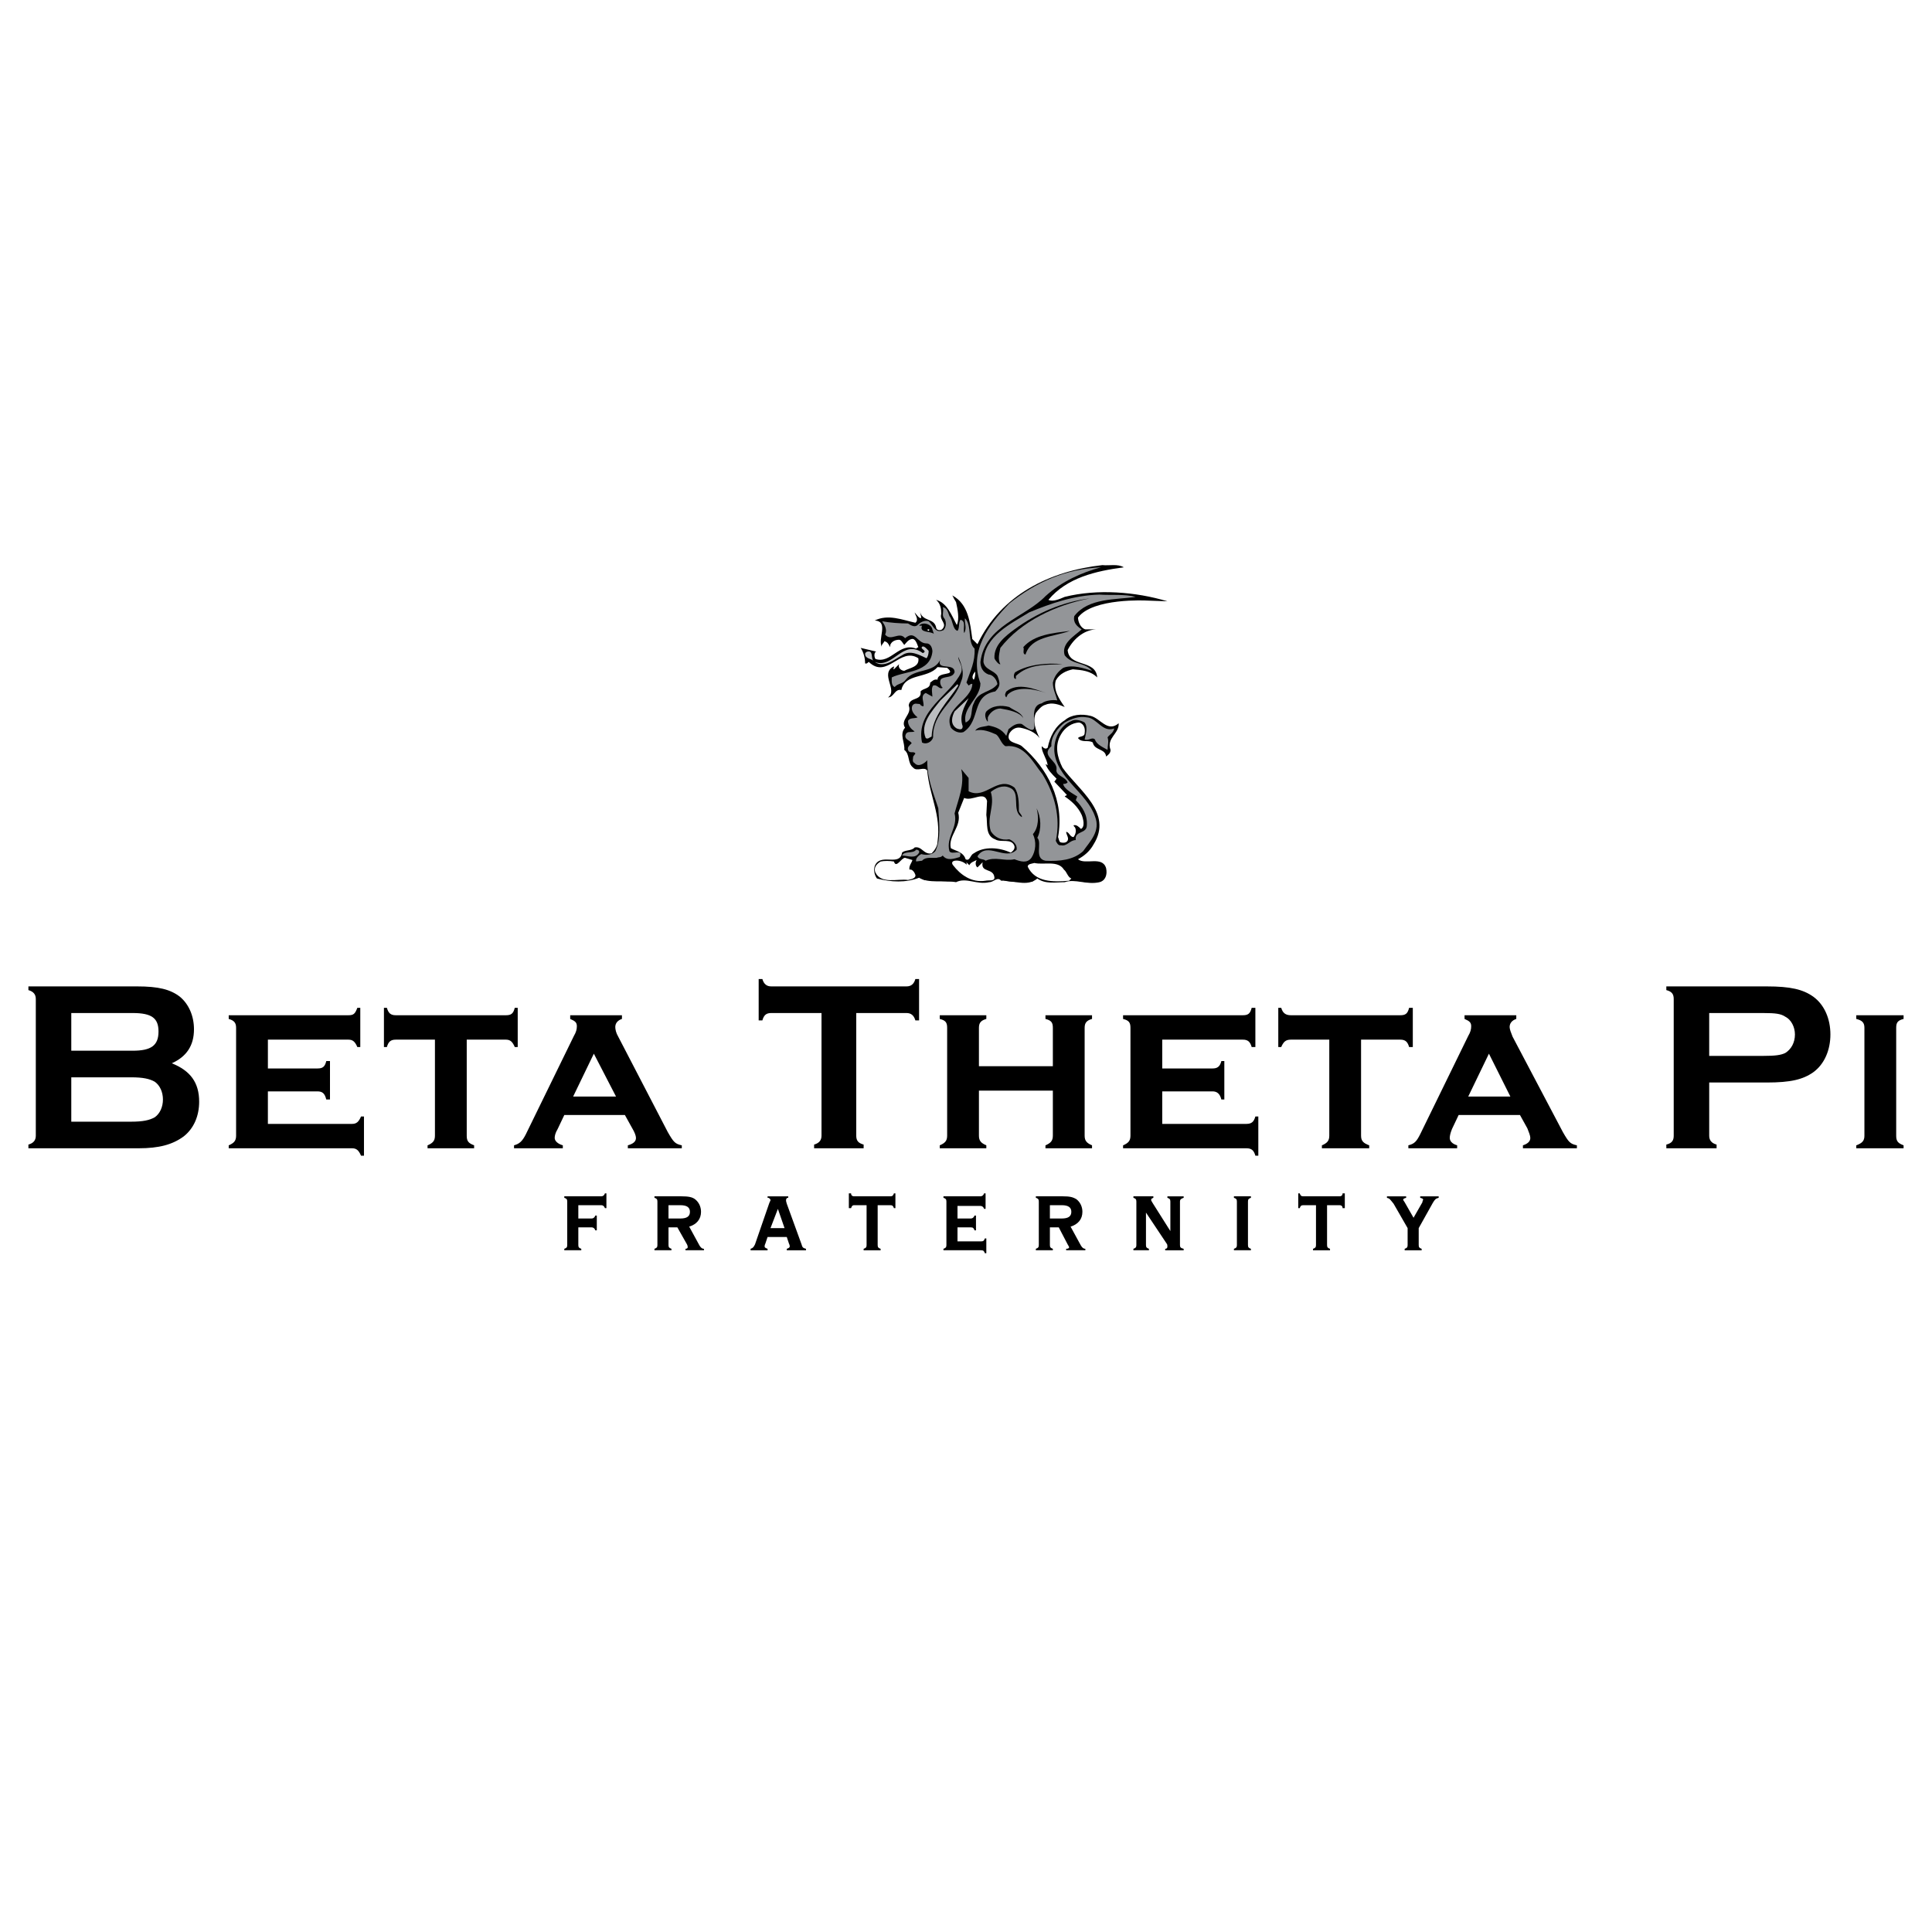 <?xml version="1.0" encoding="utf-8"?>
<!-- Generator: Adobe Illustrator 13.0.0, SVG Export Plug-In . SVG Version: 6.00 Build 14948)  -->
<!DOCTYPE svg PUBLIC "-//W3C//DTD SVG 1.0//EN" "http://www.w3.org/TR/2001/REC-SVG-20010904/DTD/svg10.dtd">
<svg version="1.0" id="Layer_1" xmlns="http://www.w3.org/2000/svg" xmlns:xlink="http://www.w3.org/1999/xlink" x="0px" y="0px"
	 width="192.756px" height="192.756px" viewBox="0 0 192.756 192.756" enable-background="new 0 0 192.756 192.756"
	 xml:space="preserve">
<g>
	<polygon fill-rule="evenodd" clip-rule="evenodd" fill="#FFFFFF" points="0,0 192.756,0 192.756,192.756 0,192.756 0,0 	"/>
	<path fill-rule="evenodd" clip-rule="evenodd" d="M2.834,98.414v0.369c0.517,0.148,0.738,0.443,0.738,0.885v13.643
		c0,0.443-0.221,0.738-0.738,0.885v0.369h10.988c2.065,0,3.392-0.369,4.499-1.18c1.033-0.811,1.549-2.064,1.549-3.467
		c0-1.916-0.885-3.096-2.729-3.834c1.475-0.664,2.212-1.77,2.212-3.393c0-1.326-0.517-2.506-1.401-3.244
		c-0.958-0.738-2.139-1.033-4.277-1.033H2.834L2.834,98.414z M7.112,104.83v-3.76h6.121c1.917,0,2.581,0.516,2.581,1.844
		c0,1.4-0.737,1.916-2.581,1.916H7.112L7.112,104.83z M7.112,111.91v-4.426h5.973c1.18,0,1.844,0.148,2.36,0.443
		c0.516,0.369,0.811,1.033,0.811,1.77c0,0.738-0.295,1.402-0.811,1.77c-0.516,0.295-1.18,0.443-2.36,0.443H7.112L7.112,111.91z"/>
	<path fill-rule="evenodd" clip-rule="evenodd" d="M26.728,108.887h4.941c0.516,0,0.737,0.221,0.885,0.811h0.369v-3.834h-0.369
		c-0.147,0.59-0.369,0.736-0.885,0.736h-4.941v-2.875h8.038c0.442,0,0.664,0.221,0.885,0.736h0.295v-3.908H35.65
		c-0.221,0.59-0.369,0.738-0.885,0.738H22.819v0.369c0.516,0.146,0.737,0.367,0.737,0.885v10.766c0,0.516-0.221,0.738-0.737,0.959
		v0.295h12.315c0.442,0,0.664,0.221,0.885,0.738h0.295v-3.91h-0.295c-0.221,0.518-0.442,0.738-0.885,0.738h-8.407V108.887
		L26.728,108.887z"/>
	<path fill-rule="evenodd" clip-rule="evenodd" d="M46.564,103.725h3.909c0.442,0,0.664,0.221,0.885,0.736h0.295v-3.908h-0.295
		c-0.148,0.59-0.369,0.738-0.885,0.738H39.485c-0.516,0-0.737-0.221-0.885-0.738h-0.295v3.908H38.6
		c0.147-0.516,0.369-0.736,0.885-0.736h3.909v9.586c0,0.516-0.221,0.738-0.737,0.959v0.295h4.646v-0.295
		c-0.59-0.221-0.737-0.443-0.737-0.959V103.725L46.564,103.725z"/>
	<path fill-rule="evenodd" clip-rule="evenodd" d="M62.346,111.246l0.737,1.328c0.221,0.369,0.369,0.736,0.369,0.959
		c0,0.367-0.295,0.59-0.812,0.736v0.295h5.383v-0.295c-0.664-0.146-0.811-0.295-1.401-1.326l-4.94-9.514
		c-0.222-0.369-0.295-0.738-0.295-0.959c0-0.369,0.221-0.664,0.664-0.811v-0.369h-5.162v0.369c0.516,0.221,0.664,0.367,0.664,0.736
		c0,0.295-0.074,0.59-0.295,0.959l-4.793,9.809c-0.369,0.736-0.664,0.959-1.18,1.105v0.295h4.867v-0.295
		c-0.516-0.146-0.811-0.443-0.811-0.736c0-0.223,0.074-0.518,0.295-0.887l0.664-1.4H62.346L62.346,111.246z M61.46,109.402h-4.277
		l2.065-4.277L61.46,109.402L61.46,109.402z"/>
	<path fill-rule="evenodd" clip-rule="evenodd" d="M85.427,101.07h5.015c0.442,0,0.737,0.221,0.885,0.736h0.369v-4.129h-0.369
		c-0.147,0.516-0.442,0.736-0.885,0.736H76.947c-0.442,0-0.738-0.221-0.885-0.736h-0.369v4.129h0.369
		c0.147-0.516,0.368-0.736,0.885-0.736h5.015v12.24c0,0.443-0.222,0.738-0.738,0.885v0.369h4.941v-0.369
		c-0.516-0.146-0.737-0.369-0.737-0.885V101.07L85.427,101.07z"/>
	<path fill-rule="evenodd" clip-rule="evenodd" d="M105.043,108.812v4.498c0,0.516-0.222,0.738-0.737,0.959v0.295h4.646v-0.295
		c-0.517-0.221-0.737-0.443-0.737-0.959v-10.766c0-0.518,0.221-0.738,0.737-0.885v-0.369h-4.646v0.369
		c0.59,0.146,0.737,0.367,0.737,0.885v3.834h-7.375v-3.834c0-0.518,0.221-0.738,0.738-0.885v-0.369H93.76v0.369
		c0.59,0.146,0.737,0.367,0.737,0.885v10.766c0,0.516-0.221,0.738-0.737,0.959v0.295h4.646v-0.295
		c-0.517-0.221-0.738-0.443-0.738-0.959v-4.498H105.043L105.043,108.812z"/>
	<path fill-rule="evenodd" clip-rule="evenodd" d="M115.957,108.887h5.015c0.442,0,0.737,0.221,0.885,0.811h0.295v-3.834h-0.295
		c-0.147,0.59-0.442,0.736-0.885,0.736h-5.015v-2.875h8.038c0.516,0,0.737,0.221,0.885,0.736h0.369v-3.908h-0.369
		c-0.147,0.59-0.369,0.738-0.885,0.738h-11.946v0.369c0.59,0.146,0.737,0.367,0.737,0.885v10.766c0,0.516-0.222,0.738-0.737,0.959
		v0.295h12.314c0.517,0,0.737,0.221,0.886,0.738h0.294v-3.91h-0.294c-0.148,0.518-0.369,0.738-0.886,0.738h-8.406V108.887
		L115.957,108.887z"/>
	<path fill-rule="evenodd" clip-rule="evenodd" d="M135.794,103.725h3.908c0.517,0,0.737,0.221,0.885,0.736h0.369v-3.908h-0.369
		c-0.147,0.59-0.368,0.738-0.885,0.738h-10.914c-0.516,0-0.812-0.221-0.959-0.738h-0.295v3.908h0.295
		c0.222-0.516,0.443-0.736,0.959-0.736h3.835v9.586c0,0.516-0.222,0.738-0.737,0.959v0.295h4.72v-0.295
		c-0.59-0.221-0.812-0.443-0.812-0.959V103.725L135.794,103.725z"/>
	<path fill-rule="evenodd" clip-rule="evenodd" d="M151.648,111.246l0.737,1.328c0.147,0.369,0.295,0.736,0.295,0.959
		c0,0.367-0.295,0.59-0.737,0.736v0.295h5.384v-0.295c-0.664-0.146-0.812-0.295-1.401-1.326l-5.015-9.514
		c-0.147-0.369-0.295-0.738-0.295-0.959c0-0.369,0.222-0.664,0.664-0.811v-0.369h-5.162v0.369c0.516,0.221,0.663,0.367,0.663,0.736
		c0,0.295-0.073,0.59-0.295,0.959l-4.793,9.809c-0.369,0.736-0.59,0.959-1.18,1.105v0.295h4.867v-0.295
		c-0.517-0.146-0.738-0.443-0.738-0.736c0-0.223,0.074-0.518,0.222-0.887l0.664-1.4H151.648L151.648,111.246z M150.689,109.402
		h-4.203l2.065-4.277L150.689,109.402L150.689,109.402z"/>
	<path fill-rule="evenodd" clip-rule="evenodd" d="M170.527,108.002h5.751c2.36,0,3.614-0.295,4.646-1.033
		c1.106-0.811,1.696-2.213,1.696-3.76c0-1.549-0.59-2.951-1.696-3.762c-1.032-0.738-2.286-1.033-4.646-1.033H166.25v0.369
		c0.59,0.148,0.737,0.443,0.737,0.885v13.643c0,0.443-0.147,0.738-0.737,0.885v0.369h5.015v-0.369
		c-0.517-0.146-0.737-0.441-0.737-0.885V108.002L170.527,108.002z M170.527,105.346v-4.275h5.383c1.254,0,1.77,0.072,2.212,0.367
		c0.59,0.295,0.959,1.033,0.959,1.771c0,0.811-0.369,1.475-0.959,1.844c-0.442,0.221-1.032,0.293-2.212,0.293H170.527
		L170.527,105.346z"/>
	<path fill-rule="evenodd" clip-rule="evenodd" d="M185.201,101.291v0.369c0.591,0.146,0.812,0.367,0.812,0.885v10.766
		c0,0.516-0.221,0.738-0.812,0.959v0.295h4.72v-0.295c-0.59-0.221-0.737-0.443-0.737-0.959v-10.766c0-0.518,0.147-0.738,0.737-0.885
		v-0.369H185.201L185.201,101.291z"/>
	<path fill-rule="evenodd" clip-rule="evenodd" d="M57.7,122.455h1.327c0.147,0,0.295,0.074,0.369,0.295h0.147v-1.475h-0.147
		c-0.074,0.221-0.222,0.295-0.369,0.295H57.7v-1.328h2.286c0.147,0,0.295,0.074,0.369,0.295h0.147v-1.475h-0.147
		c-0.074,0.221-0.221,0.295-0.369,0.295h-3.687v0.148c0.221,0.074,0.294,0.146,0.294,0.369v4.35c0,0.221-0.073,0.295-0.294,0.369
		v0.146h1.696v-0.146c-0.221-0.074-0.295-0.148-0.295-0.369V122.455L57.7,122.455z"/>
	<path fill-rule="evenodd" clip-rule="evenodd" d="M66.696,122.455h0.885l0.958,1.695c0.074,0.148,0.074,0.223,0.074,0.295
		c0,0.074-0.074,0.148-0.221,0.148v0.146h1.844v-0.146c-0.222,0-0.369-0.148-0.59-0.59l-0.885-1.623
		c0.737-0.221,1.18-0.736,1.18-1.475c0-0.516-0.221-0.959-0.59-1.254c-0.295-0.221-0.664-0.295-1.401-0.295h-2.654v0.148
		c0.221,0.074,0.294,0.146,0.294,0.369v4.35c0,0.221-0.073,0.295-0.294,0.369v0.146h1.696v-0.146
		c-0.221-0.074-0.295-0.148-0.295-0.369V122.455L66.696,122.455z M66.696,121.57v-1.328h1.18c0.664,0,0.959,0.223,0.959,0.664
		c0,0.443-0.295,0.664-0.959,0.664H66.696L66.696,121.57z"/>
	<path fill-rule="evenodd" clip-rule="evenodd" d="M78.496,123.414l0.221,0.664c0.074,0.146,0.074,0.221,0.074,0.295
		c0,0.072-0.074,0.146-0.294,0.221v0.146h1.917v-0.146c-0.295-0.074-0.369-0.148-0.442-0.443l-1.475-4.055
		c-0.074-0.221-0.074-0.295-0.074-0.369s0.074-0.221,0.147-0.221h0.074v-0.148h-2.064v0.148h0.074c0.074,0,0.221,0.146,0.221,0.221
		s-0.074,0.148-0.147,0.369l-1.401,4.055c-0.147,0.295-0.221,0.369-0.442,0.443v0.146h1.696v-0.146
		c-0.222-0.074-0.295-0.148-0.295-0.221c0-0.074,0-0.148,0.073-0.295l0.222-0.664H78.496L78.496,123.414z M78.274,122.529h-1.401
		l0.737-1.918L78.274,122.529L78.274,122.529z"/>
	<path fill-rule="evenodd" clip-rule="evenodd" d="M87.565,120.242h1.254c0.221,0,0.295,0.074,0.369,0.295h0.147v-1.475h-0.147
		c-0.074,0.221-0.147,0.295-0.369,0.295h-3.613c-0.147,0-0.295-0.074-0.295-0.295h-0.222v1.475h0.222
		c0.074-0.221,0.147-0.295,0.295-0.295h1.253v3.982c0,0.221-0.074,0.295-0.295,0.369v0.146h1.696v-0.146
		c-0.222-0.074-0.295-0.148-0.295-0.369V120.242L87.565,120.242z"/>
	<path fill-rule="evenodd" clip-rule="evenodd" d="M95.53,122.455h1.328c0.221,0,0.295,0.074,0.369,0.295h0.147v-1.475h-0.147
		c-0.074,0.221-0.221,0.295-0.369,0.295H95.53v-1.254h2.287c0.147,0,0.295,0.074,0.368,0.295h0.147v-1.549h-0.147
		c-0.073,0.221-0.221,0.295-0.368,0.295h-3.688v0.148c0.221,0.074,0.295,0.146,0.295,0.369v4.35c0,0.221-0.074,0.295-0.295,0.369
		v0.146h3.761c0.222,0,0.295,0.074,0.369,0.295h0.147v-1.475h-0.147c-0.074,0.223-0.147,0.295-0.369,0.295h-2.36V122.455
		L95.53,122.455z"/>
	<path fill-rule="evenodd" clip-rule="evenodd" d="M104.748,122.455h0.885l0.885,1.695c0.074,0.148,0.147,0.223,0.147,0.295
		c0,0.074-0.073,0.148-0.295,0.148v0.146h1.917v-0.146c-0.221,0-0.368-0.148-0.59-0.59l-0.885-1.623
		c0.737-0.221,1.18-0.736,1.18-1.475c0-0.516-0.221-0.959-0.59-1.254c-0.368-0.221-0.663-0.295-1.4-0.295h-2.655v0.148
		c0.222,0.074,0.295,0.146,0.295,0.369v4.35c0,0.221-0.073,0.295-0.295,0.369v0.146h1.696v-0.146
		c-0.222-0.074-0.295-0.148-0.295-0.369V122.455L104.748,122.455z M104.748,121.57v-1.328h1.18c0.664,0,0.959,0.223,0.959,0.664
		c0,0.443-0.295,0.664-0.959,0.664H104.748L104.748,121.57z"/>
	<path fill-rule="evenodd" clip-rule="evenodd" d="M114.334,120.98l2.065,3.098c0.073,0.072,0.073,0.221,0.073,0.295
		c0,0.146-0.073,0.221-0.221,0.221v0.146h1.844v-0.146c-0.295-0.074-0.369-0.148-0.369-0.369v-4.35c0-0.223,0.147-0.295,0.369-0.369
		v-0.148h-1.623v0.148c0.222,0.074,0.295,0.146,0.295,0.369v2.949l-1.77-2.803c-0.073-0.146-0.147-0.221-0.147-0.295
		c0-0.146,0.074-0.146,0.222-0.221v-0.148h-1.991v0.148c0.221,0.074,0.295,0.146,0.295,0.369v4.35c0,0.221-0.074,0.295-0.295,0.369
		v0.146h1.549v-0.146c-0.222-0.074-0.296-0.148-0.296-0.369V120.98L114.334,120.98z"/>
	<path fill-rule="evenodd" clip-rule="evenodd" d="M123.109,119.357v0.148c0.222,0.074,0.296,0.146,0.296,0.369v4.35
		c0,0.221-0.074,0.295-0.296,0.369v0.146h1.696v-0.146c-0.221-0.074-0.295-0.148-0.295-0.369v-4.35c0-0.223,0.074-0.295,0.295-0.369
		v-0.148H123.109L123.109,119.357z"/>
	<path fill-rule="evenodd" clip-rule="evenodd" d="M132.401,120.242h1.254c0.147,0,0.295,0.074,0.295,0.295h0.222v-1.475h-0.222
		c0,0.221-0.147,0.295-0.295,0.295h-3.613c-0.222,0-0.295-0.074-0.369-0.295h-0.147v1.475h0.147
		c0.074-0.221,0.147-0.295,0.369-0.295h1.254v3.982c0,0.221-0.074,0.295-0.296,0.369v0.146h1.696v-0.146
		c-0.221-0.074-0.295-0.148-0.295-0.369V120.242L132.401,120.242z"/>
	<path fill-rule="evenodd" clip-rule="evenodd" d="M141.546,122.529l1.401-2.508c0.221-0.369,0.295-0.441,0.59-0.516v-0.148h-1.844
		v0.148c0.222,0.074,0.295,0.074,0.295,0.221c0,0-0.073,0.074-0.073,0.221l-0.886,1.549l-0.885-1.549
		c-0.147-0.221-0.147-0.221-0.147-0.221c0-0.146,0.074-0.146,0.295-0.221v-0.148h-1.917v0.148c0.295,0.074,0.295,0.146,0.664,0.59
		l1.4,2.434v1.695c0,0.221-0.073,0.295-0.295,0.369v0.146h1.696v-0.146c-0.222-0.074-0.295-0.148-0.295-0.369V122.529
		L141.546,122.529z"/>
	<path fill-rule="evenodd" clip-rule="evenodd" d="M106.223,59.552c-0.516,0.221-1.18,0.516-1.622,0.295
		c1.843-2.212,4.72-2.876,7.521-3.245c-0.59-0.369-1.475-0.147-2.139-0.221c-5.235,0.59-10.103,2.95-12.462,7.891l-0.516-0.517
		c-0.221-1.622-0.369-3.466-1.991-4.351c0.147,0.295,0.222,0.442,0.369,0.664c0.147,0.664,0.369,1.696,0.074,2.286
		c-0.516-0.958-0.958-2.212-2.064-2.507c0.442,0.369,0.516,0.885,0.516,1.401c-0.221,0.664,0.664,0.958,0.074,1.548
		c-0.221,0.147-0.59,0.074-0.59-0.221c-0.222-0.958-1.401-0.516-1.623-1.623l0.147,0.664c-0.147,0.221-0.516-0.369-0.664-0.516
		c0.074,0.295,0.442,0.737,0.074,1.032c-1.328-0.295-2.729-0.885-4.056-0.221c1.475,0.074,0.221,1.917,0.737,2.655
		c-0.147-0.221,0.147-0.369,0.221-0.59c0.369,0.074,0.442,0.369,0.59,0.59v-0.221c0.147-0.369,0.516-0.516,0.885-0.516
		c0.222,0,0.369,0.369,0.516,0.516c0.148-0.147,0.369-0.516,0.738-0.59c0.369-0.073,0.516,0.443,0.664,0.812
		c-0.147,0.074-0.147,0.074-0.221,0.147c-1.696-0.664-2.507,1.548-4.056,1.032c-0.148-0.221-0.148-0.664,0.074-0.737l-1.549-0.369
		c0.295,0.442,0.442,1.032,0.442,1.548c0.221,0.074,0.295-0.147,0.369-0.147c1.844,1.77,3.098-1.549,4.941-0.369
		c0.147,0.885-0.885,0.959-1.401,1.253c-0.294,0-0.664-0.294-0.516-0.664l-0.516,0.516l-0.074-0.073
		c0.074,0,0.074-0.147,0.074-0.222c-1.475,0.738,0.442,2.36-0.59,3.098c0.59,0,0.664-0.885,1.328-0.738
		c0.369-1.696,2.581-1.106,3.613-2.286l0.958,0.074c1.032,0.885-0.958,0.294-0.958,1.18c-0.369-0.074-0.517,0.147-0.737,0.295
		c0,0.664-0.664,0.516-0.959,0.885c0.147,0.958-1.106,0.516-1.18,1.401c0.369,0.885-0.884,1.401-0.368,2.212
		c-0.59,0.664,0,1.475-0.074,2.212c0.59,0.442,0.295,1.328,0.885,1.77c0.369,0.442,1.106-0.147,1.401,0.295
		c0.222,2.507,1.401,4.424,1.033,7.08c0,0.442-0.295,0.885-0.59,1.18c-0.811,0.147-0.958-0.737-1.696-0.59
		c-0.295,0.369-0.958,0.221-1.254,0.516c-0.221,1.401-1.991,0.074-2.654,1.18c-0.222,0.369-0.148,1.033,0.147,1.401
		c1.401,0.369,2.876,0.442,4.203-0.074c0.958,0.59,2.434,0.221,3.687,0.442c1.033-0.516,2.065,0.295,3.319,0
		c0.442,0,0.811-0.59,1.18-0.147c1.254-0.074,2.581,0.664,3.613-0.221c0.812,0.59,1.844,0.369,2.729,0.369
		c1.032-0.369,2.212,0.295,3.466,0c0.59-0.147,0.812-0.737,0.664-1.401c-0.369-1.253-2.065-0.294-2.803-0.885
		c0.664-0.369,1.181-0.811,1.549-1.475c1.991-3.17-1.549-5.457-3.097-7.669c-0.517-1.032-0.812-2.212-0.148-3.318
		c0.369-0.664,1.106-1.18,1.844-1.18c0.442,0.147,0.59,0.59,0.517,1.032c0,0.442-0.517,0.295-0.664,0.516
		c0.369,0.516,1.033,0.147,1.476,0.442c0.147,0.811,1.253,0.59,1.327,1.401c0.295-0.222,0.442-0.369,0.442-0.664
		c-0.442-1.18,0.885-1.622,0.812-2.655c-1.106,0.959-1.844-0.516-2.803-0.737c-0.885-0.221-1.917-0.147-2.581,0.442
		c-0.959,0.59-1.475,1.623-1.696,2.729c-0.221,0.221-0.442,0-0.59-0.147c-0.073,0.516,0.517,1.253,0.59,1.917
		c-0.073-0.074-0.147-0.074-0.221-0.147c0.221,0.59,0.59,0.958,1.105,1.475l-0.221,0.295l1.253,1.327
		c-0.073,0.074-0.146,0.074-0.221,0.147c0.664,0.442,1.327,1.033,1.696,1.843c0.147,0.369,0.368,1.18-0.074,1.401
		c-0.221-0.221-0.442-0.442-0.737-0.369c0,0.074,0.074,0.147,0.147,0.221c0.147,0.295,0.074,0.664-0.147,0.959
		c-0.368,0-0.442-0.517-0.737-0.517c0,0.295,0.369,0.664,0.073,0.959c-0.146,0.147-0.441,0.147-0.663,0.074
		c-0.147-0.147-0.147-0.369-0.221-0.516c0.663-3.614-1.033-6.858-3.614-9.07c-0.442-0.369-1.622-0.295-1.253-1.254
		c0.221-0.369,0.59-0.664,1.105-0.59c0.738,0.147,1.476,0.442,1.918,1.032c-0.369-0.738-0.738-1.696-0.369-2.507
		c0.222-0.295,0.59-0.737,0.959-0.811c0.663-0.295,1.401,0,1.917,0.221c-0.516-0.738-1.18-1.696-0.885-2.655
		c0.369-0.664,1.032-0.959,1.696-1.106c0.885,0.074,1.77,0.147,2.434,0.812c-0.147-1.844-2.803-0.958-2.95-2.729
		c0.517-1.032,1.549-1.991,2.803-2.065h-1.033c-0.516-0.147-0.737-0.811-0.737-1.18c1.476-1.991,6.858-1.696,6.858-1.696
		l2.064,0.074C113.302,59.036,109.468,58.741,106.223,59.552L106.223,59.552z M101.208,84.404c0.074,0.295-0.147,0.516-0.368,0.664
		c-1.106-0.516-2.655-0.664-3.688,0.074c-0.369,0.147-0.369,0.811-0.811,0.59c-0.222-0.737-0.959-0.811-1.475-1.106
		c-0.295-1.253,1.106-2.139,0.737-3.54l0.59-1.475c0.811,0.369,1.991-0.737,2.286,0.295l-0.073,1.401
		c0.147,0.812-0.147,2.065,0.885,2.434C99.881,84.109,100.913,83.592,101.208,84.404L101.208,84.404z"/>
	<path fill-rule="evenodd" clip-rule="evenodd" fill="#939598" d="M109.836,56.603c-1.917,0.516-3.908,1.401-5.53,2.876
		c-2.065,2.139-6.047,2.95-6.489,6.563c0,0.516,0.221,1.032,0.811,1.253c0.369,0,0.812,0.442,0.885,0.958
		c-0.663,0.885-1.917,0.664-2.359,1.917c-0.369,0.664,0,1.548-0.811,1.917c-0.369-1.475,1.475-2.434,1.475-3.909
		c-1.18-3.245,0.811-5.826,2.876-7.964C103.347,58.077,106.37,56.75,109.836,56.603L109.836,56.603z"/>
	<path fill-rule="evenodd" clip-rule="evenodd" fill="#939598" d="M113.302,59.552c-1.917,0.295-4.719,0.074-6.12,1.917
		c-0.147,0.664,0.295,1.033,0.737,1.328c-0.737,0.664-2.065,1.401-1.696,2.581c0.737,0.958,1.991,0.664,2.729,1.548
		c-0.737-0.221-1.917-0.664-2.876-0.294c-0.516,0.368-0.885,0.811-1.032,1.475c0,0.664,0.295,1.18,0.442,1.77
		c-0.442-0.074-1.18,0-1.549,0.295c-1.844,0.369,0.517,4.056-1.991,2.064c-0.59-0.147-1.032,0.295-1.327,0.517l-0.221,0.664
		c-0.443-0.664-1.033-0.885-1.771-1.033c-0.442,0.148-1.032,0.074-1.327,0.516c0.737-0.221,1.549,0.148,2.064,0.369
		c0.369,0.221,0.517,0.958,0.959,1.18c1.917-0.222,2.729,1.622,3.688,2.802c1.18,1.917,1.843,4.277,1.327,6.637
		c0.073,0.147,0.222,0.516,0.516,0.442c0.59,0.147,0.886-0.516,1.476-0.516c-0.147-0.959,1.105-0.59,1.105-1.475
		c0.074-1.033-0.442-1.843-1.105-2.507l0.147-0.369c-0.442-0.295-1.327-0.737-1.401-1.254c0.147,0,0.295,0,0.442-0.147
		c-0.221-0.59-1.254-0.664-1.106-1.328c0.074-0.885-1.622-1.327-0.516-2.286c-0.074-0.959,0.664-1.844,1.327-2.36
		c0.664-0.369,1.401-0.664,2.212-0.517c1.033,0.074,1.549,1.549,2.729,1.106c-0.073,0.442-0.442,0.59-0.663,0.885
		c0.147,0.442,0,0.811,0,1.253c-0.369-0.221-1.106-0.516-1.254-1.032c-0.295-0.295-0.59,0.147-1.032,0
		c0.073-0.442,0.369-1.18,0-1.696c-0.369-0.222-0.959-0.369-1.327-0.147c-1.106,0.442-1.771,1.77-1.696,3.023
		c0.221,2.654,3.244,4.129,4.056,6.489c0.59,1.475-0.516,2.507-1.18,3.466c-0.959,0.885-2.359,1.032-3.761,0.958
		c-1.18-0.221-0.295-1.77-0.812-2.286c0.442-0.885,0.369-2.064-0.074-2.95c0.222,0.812,0.222,1.917-0.368,2.581
		c0.368,0.738,0.295,1.696-0.147,2.36c-0.442,0.59-1.106,0.369-1.696,0.147c-0.958,0.221-1.917-0.295-2.876,0.147
		c-0.221-0.221-0.664-0.073-0.811-0.442c0.958-1.548,2.802,0.516,3.909-0.664c0.073-0.517-0.369-0.885-0.737-1.033
		c-0.812,0.148-1.476-0.221-1.844-0.811c-0.442-1.401,0.442-2.507,0-3.908c0.442-0.369,1.18-0.738,1.844-0.442
		c1.253,0.442,0.147,2.286,1.253,2.95c0.074-0.147-0.221-0.369-0.295-0.59c0-0.812,0-1.77-0.442-2.36
		c-1.696-1.254-2.876,1.253-4.572,0.369v-1.328l-0.738-0.885c0.369,1.548-0.295,3.023-0.663,4.424
		c0.368,1.401-0.885,2.36-0.517,3.761c0.221,0.442,1.401-0.295,1.033,0.59c-0.516,0.147-1.254,0.442-1.696-0.147
		c-0.516,0.516-1.549-0.074-2.065,0.516l-0.59,0.074c-0.074-0.295,0.221-0.59,0.516-0.737c0.516,0.147,1.106,0.074,1.401-0.295
		c0.59-1.18,0.369-2.876,0.294-4.277c-0.516-1.622-1.106-2.876-1.106-4.793c-0.221,0.295-0.885,0.738-1.253,0.295
		c-0.295-0.147-0.147-0.442-0.147-0.664l0.221-0.295c-0.147-0.295-0.59,0.074-0.738-0.369c-0.073-0.295,0.148-0.442,0.369-0.664
		c-0.147-0.295-0.812-0.369-0.59-0.885c0.147-0.369,0.59-0.147,0.885-0.295c-0.369-0.221-0.664-0.59-0.664-1.032
		c0.148-0.369,0.664-0.222,0.959-0.369c-0.295-0.221-0.737-0.664-0.516-1.18c0.221-0.295,0.442-0.147,0.737-0.147
		c0.074,0.147,0.221,0.221,0.369,0.221c0.074-0.442-0.369-1.033,0.221-1.328l0.664,0.369c0-0.295-0.147-0.812,0.074-1.106
		c0.443-0.147,0.59,0.442,0.959,0.221c-0.221-0.147-0.369-0.664-0.147-0.885c0.442-0.295,1.106-0.074,1.328-0.664
		c0-1.032-1.917-0.074-1.401-1.328c-0.59,1.475-2.581,0.885-3.466,2.065c-0.295,0.442-0.812,0.369-1.106,0.737
		c-0.369-0.147-0.295-0.664-0.295-0.958c1.328-0.664,3.835-0.442,4.056-2.581c0-0.295-0.147-0.811-0.59-0.811
		c-0.958,0-1.106-1.401-2.138-0.516c-0.59-0.738-1.401,0.369-1.991-0.369c0.221-0.442,0-0.885-0.295-1.327
		c0.737,0.147,1.77,0.221,2.581,0.221c0.222,0.147,0.664,0.442,0.959,0.147c0.221-0.221,0.664-0.516,1.106-0.369
		c0.516,0.516,0.664,1.253,1.475,0.885c0.295-0.295,0.295-0.885,0.074-1.18c-0.295-0.295,0-0.738-0.147-1.106
		c0.442,0.074,0.516,0.516,0.664,0.884c0.369,0.443,0.295,1.328,0.811,1.475c0.222-0.295,0.074-0.811,0.295-1.106
		c0.59,0.147,0.221,0.885,0.369,1.327c0.295-0.516,0-1.032,0.074-1.475c0.737,0.737,0.221,2.36,0.958,3.023
		c0.074,1.328-0.442,2.286-0.811,3.392l0.221,0.295c0.147-0.074,0.221-0.221,0.369-0.147c-0.074,1.622-2.95,2.434-2.139,4.351
		c0.295,0.369,0.812,0.59,1.253,0.442c1.77-1.18,0.738-3.614,3.171-4.056c0.516-0.517,0.516-0.812,0.221-1.549
		c-0.368-0.59-1.253-0.59-1.4-1.401c0.073-2.582,2.802-3.835,4.572-4.941c2.138-0.885,4.424-1.696,7.005-1.77
		C110.868,59.405,112.196,59.257,113.302,59.552L113.302,59.552z"/>
	<path fill-rule="evenodd" clip-rule="evenodd" d="M108.73,59.7c-3.393,0.664-6.858,2.286-8.924,4.941
		c-0.073,0.442-0.295,1.106,0,1.622c-0.146,0.074-0.516-0.369-0.59-0.59c-0.073-1.327,1.106-2.212,1.991-2.876
		C103.42,61.175,105.928,60.068,108.73,59.7L108.73,59.7z"/>
	<path fill-rule="evenodd" clip-rule="evenodd" d="M93.022,62.797l0.147,0.442c-0.368-0.295-1.475-0.074-1.18-0.811h-0.295
		C92.064,61.986,92.949,62.281,93.022,62.797L93.022,62.797z"/>
	<path fill-rule="evenodd" clip-rule="evenodd" fill="#FFFFFF" d="M92.654,62.944c-0.147,0-0.147-0.221,0-0.147
		C92.802,62.797,92.654,62.944,92.654,62.944L92.654,62.944z"/>
	<path fill-rule="evenodd" clip-rule="evenodd" d="M106.739,62.944c-1.549,0.59-3.835,0.516-4.425,2.36
		c-0.369-0.074-0.074-0.516-0.222-0.737C103.199,63.313,105.043,63.166,106.739,62.944L106.739,62.944z"/>
	<path fill-rule="evenodd" clip-rule="evenodd" fill="#C6C8CA" d="M92.654,64.936c0,0.295-0.074,0.59-0.221,0.737
		c-0.664-0.295-1.622-0.885-2.434-0.295c-0.737,0.369-1.77,1.328-2.728,0.664c1.843,0.737,2.802-2.36,4.793-0.885
		c0.59-0.221-0.442-0.442,0-0.664C92.285,64.493,92.506,64.788,92.654,64.936L92.654,64.936z"/>
	<path fill-rule="evenodd" clip-rule="evenodd" fill="#C6C8CA" d="M87.197,65.968c-0.294-0.295-0.885-0.221-0.885-0.737
		c0,0,0-0.147,0.221-0.221C87.197,64.862,86.829,65.747,87.197,65.968L87.197,65.968z"/>
	<path fill-rule="evenodd" clip-rule="evenodd" d="M95.898,67.959c-0.59,2.065-2.876,3.097-2.802,5.604
		c-0.147,0.516-0.737,0.737-1.106,0.516c-0.664-3.245,2.876-4.72,3.908-7.005c0.221-0.664-0.295-1.032-0.295-1.549
		C95.898,66.189,96.268,67.148,95.898,67.959L95.898,67.959z"/>
	<path fill-rule="evenodd" clip-rule="evenodd" d="M106.002,66.263c-1.844,0.074-3.393,0-4.646,1.18v0.295
		c-0.295,0-0.221-0.516-0.073-0.664C102.609,66.263,104.526,66.115,106.002,66.263L106.002,66.263z"/>
	<path fill-rule="evenodd" clip-rule="evenodd" fill="#FFFFFF" d="M97.3,67c0,0.295,0,0.59-0.147,0.812
		C96.857,67.59,97.152,67.148,97.3,67L97.3,67z"/>
	<path fill-rule="evenodd" clip-rule="evenodd" fill="#BCBEC0" d="M95.604,68.401c-1.032,1.623-2.581,2.95-2.655,5.088
		c-0.221,0.074-0.369,0.295-0.59,0.147c-0.59-1.401,0.59-2.655,1.475-3.761l1.696-1.622L95.604,68.401L95.604,68.401z"/>
	<path fill-rule="evenodd" clip-rule="evenodd" d="M104.379,69.139c-0.885-0.295-2.802-0.811-3.835,0.147l-0.146,0.295
		c-0.222-0.222-0.074-0.443,0-0.59C101.577,68.033,103.273,68.77,104.379,69.139L104.379,69.139z"/>
	<path fill-rule="evenodd" clip-rule="evenodd" fill="#BCBEC0" d="M96.046,72.458c0,0.442-0.368,0.295-0.59,0.221
		c-0.737-0.443-0.442-1.254-0.221-1.696l1.401-1.327C96.194,70.54,95.678,71.425,96.046,72.458L96.046,72.458z"/>
	<path fill-rule="evenodd" clip-rule="evenodd" d="M102.093,71.646c-0.368-0.59-1.4-0.811-2.286-0.958
		c-0.516,0-1.032,0.369-1.253,0.885v0.443c-0.222-0.222-0.369-0.738-0.147-1.033c0.59-0.59,1.475-0.664,2.286-0.442
		C101.208,70.909,101.872,71.056,102.093,71.646L102.093,71.646z"/>
	<path fill-rule="evenodd" clip-rule="evenodd" fill="#939598" d="M91.695,85.067c-0.369,0.664-1.106,0.295-1.696,0.295
		c0.221-0.516,1.106-0.147,1.401-0.59C91.548,84.772,91.769,84.846,91.695,85.067L91.695,85.067z"/>
	<path fill-rule="evenodd" clip-rule="evenodd" fill="#FFFFFF" d="M91.032,85.805c-0.074,0.294-0.369,0.59-0.295,0.958
		c0.295-0.074,0.516,0.295,0.59,0.516c0.074,0.369-0.442,0.442-0.738,0.516c-1.032-0.147-2.654,0.442-3.244-0.737
		c-0.222-0.517,0.147-0.885,0.516-1.106c0.369-0.074,0.885-0.074,1.327,0c0.221,0.737,0.738-0.369,1.106-0.369L91.032,85.805
		L91.032,85.805z"/>
	<path fill-rule="evenodd" clip-rule="evenodd" stroke="#000000" stroke-width="0.175" stroke-miterlimit="2.613" d="
		M95.825,87.648c-1.106,0.442-2.434,0-3.54,0.074c-0.516-0.147-0.811-0.811-1.18-1.106c0.369-0.59,1.253-0.737,1.991-0.811
		c1.475-0.738,1.917,1.032,2.729,1.622V87.648L95.825,87.648z"/>
	<path fill-rule="evenodd" clip-rule="evenodd" fill="#FFFFFF" d="M96.415,86.247c0.074,0,0-0.147,0-0.221l0.295,0.295
		c0.147-0.295,0.442-0.369,0.737-0.516c-0.147,0.221-0.147,0.59,0.074,0.737l0.516-0.516c-0.221,1.106,1.106,0.516,1.18,1.549
		c0,0.369-0.59,0.221-0.885,0.295c-1.401,0.221-2.507-0.59-3.245-1.548c-0.074-0.074-0.221-0.369,0.148-0.443
		C95.604,85.805,96.12,85.952,96.415,86.247L96.415,86.247z"/>
	<path fill-rule="evenodd" clip-rule="evenodd" stroke="#000000" stroke-width="0.175" stroke-miterlimit="2.613" d="
		M102.388,86.616c0.222,0.443,1.106,0.738,0.59,1.254c-1.18,0-2.58,0.221-3.466-0.442c-0.221-0.442-0.958-0.664-0.885-1.254
		c1.033-0.368,1.917,0,2.95-0.147L102.388,86.616L102.388,86.616z"/>
	<path fill-rule="evenodd" clip-rule="evenodd" fill="#FFFFFF" d="M106.149,86.764c0.294,0.221,0.368,0.737,0.737,0.885
		l-0.222,0.221c-1.622,0.147-3.392,0.147-4.129-1.401c0-0.295,0.441-0.295,0.663-0.369C104.158,86.321,105.56,85.805,106.149,86.764
		L106.149,86.764z"/>
	<path fill-rule="evenodd" clip-rule="evenodd" stroke="#000000" stroke-width="0.175" stroke-miterlimit="2.613" d="
		M110.205,86.764c0.147,0.369-0.074,0.885-0.442,1.106c-0.737,0.147-1.696,0.074-2.508-0.147l-1.105-1.254l0.368-0.369
		C107.771,86.247,109.541,85.731,110.205,86.764L110.205,86.764z"/>
</g>
</svg>
